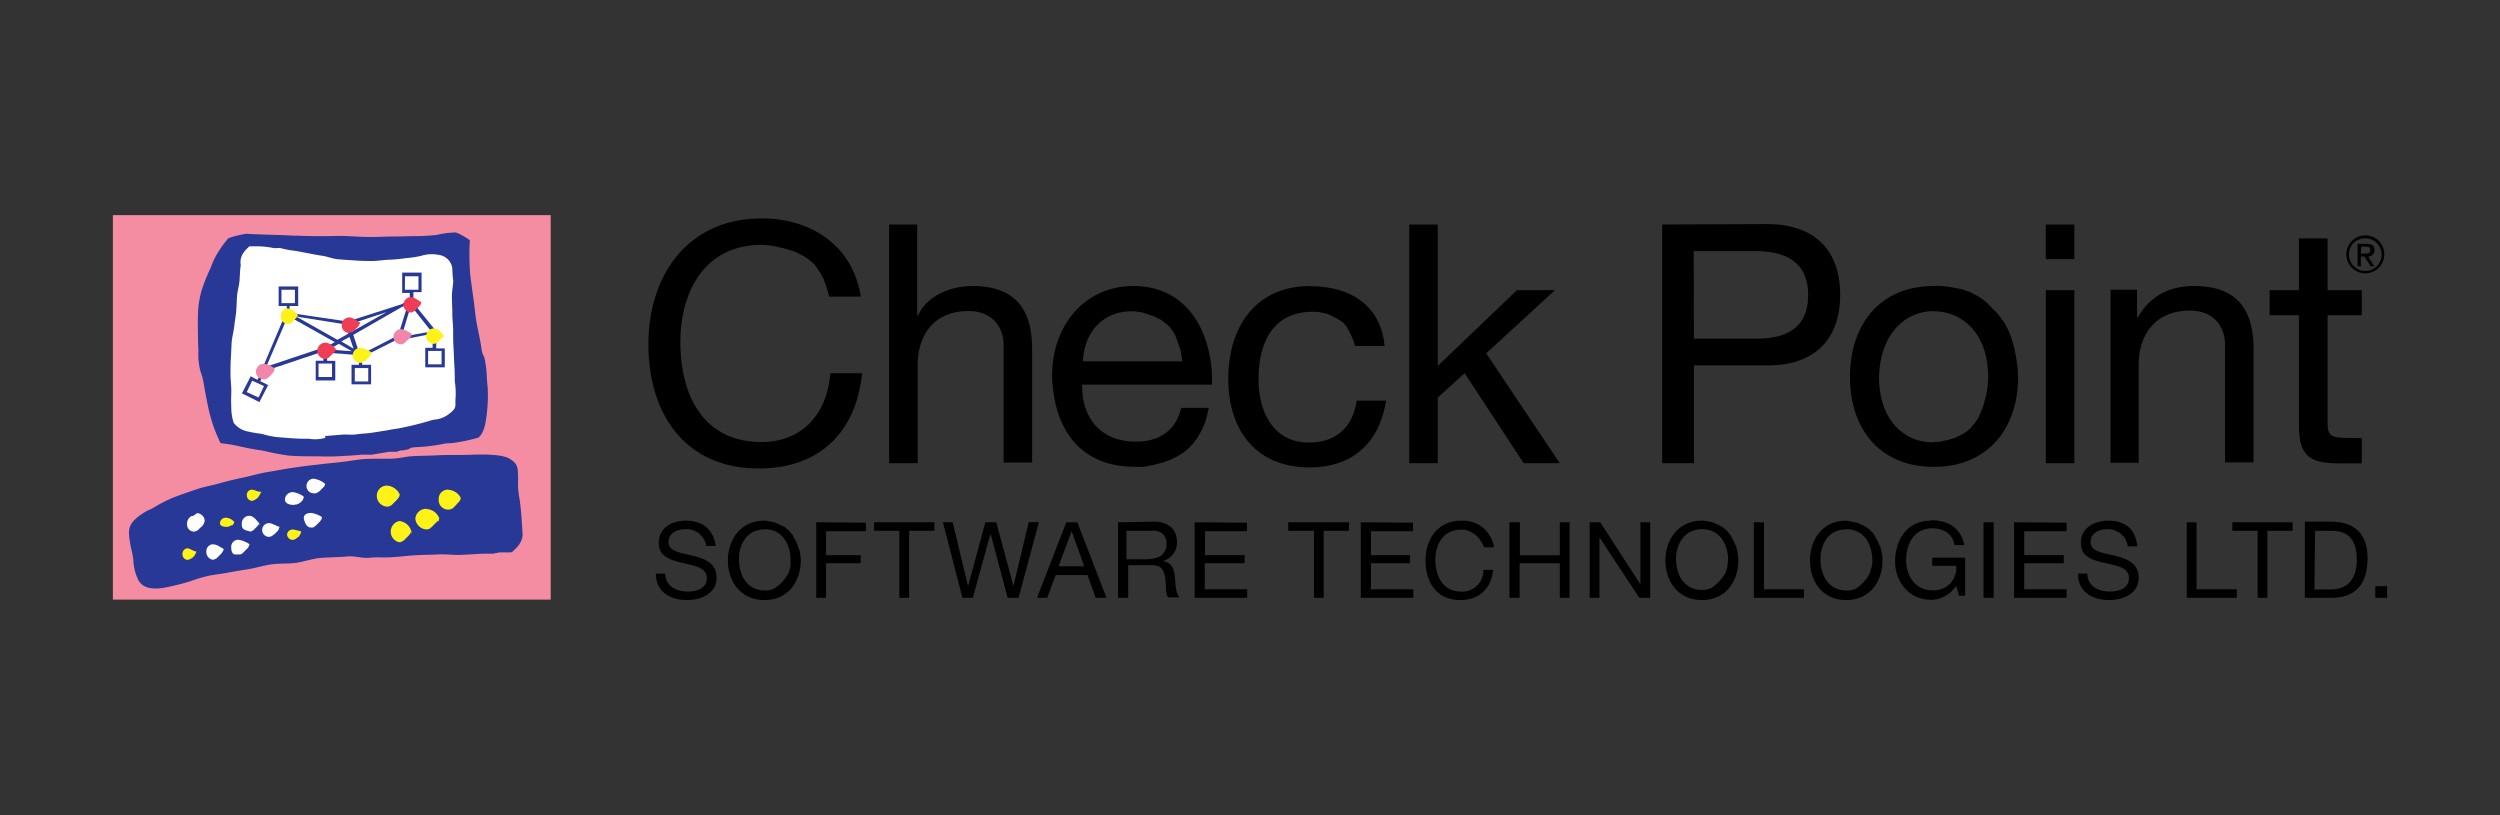 <svg xmlns="http://www.w3.org/2000/svg" id="Layer_1" data-name="Layer 1" viewBox="0 0 460 150"><rect x="0" y="0" width="460" height="150" fill="#333333" stroke="none"/><defs><style>.cls-1{fill:#f48da1;}.cls-2{fill:#273896;}.cls-3{fill:#fff;}.cls-4{fill:#fff216;}.cls-5{fill:#ef3d56;}.cls-6{fill:#f286a8;}</style></defs><path d="M140.15,40.19c-13.57,0-20.84,10.42-20.84,23.16S126,86.2,139.62,86.2c11.09,0,17.91-6.59,19-17.53h-5.85c-.52,7.27-5,12.66-12.66,12.66-10.57,0-14.92-8.39-14.92-18.43,0-9.15,4.43-17.84,14.92-17.84h.6l.52.08h.53l.52.15.53.07.52.15.52.08.53.15.52.15.53.15.52.15.53.22.45.23.45.22.45.23.45.29.45.3.37.3.37.3.38.38.3.37.3.45.3.45.3.45.22.45.3.53.15.52.23.53.15.52.15.52.15.53.15.6h5.84c-1.5-9.44-9.14-14.39-18.28-14.39Zm23.45,1.12V85.23h5.25v-18c0-5.69,3.07-10,9.37-10,4,0,6.44,2.54,6.44,6.37v21.5h5.25V64.25c0-6.82-2.63-11.62-11-11.62-3.82,0-8.24,1.65-10,5.4h-.15V41.31Zm95.7,0V85.23h5.25V73.16l4.94-4.49,10.87,16.56H287L273.46,65l12.67-11.62h-7L264.55,67.32v-26Zm46.54,0V85.23h5.84v-18H325.1c8.77.08,13.49-4.79,13.49-13s-4.72-13-13.49-13Zm70.59,0v6.37h5.25V41.31Zm58.75,2a3.49,3.49,0,1,0,3.53,3.52,3.46,3.46,0,0,0-3.53-3.52ZM423,43.86v9.52h-5.39V58H423V78.26c0,5.85,2.18,7,7.57,7h4V80.58h-2.39c-3.3,0-3.9-.37-3.9-2.77V58h6.29V53.38h-6.29V43.86Zm12.14,0a3,3,0,1,1-2.92,3A2.9,2.9,0,0,1,435.18,43.86Zm-1.34,1V49h.59v-1.8h.68l1.12,1.8h.68l-1.13-1.8A1.15,1.15,0,0,0,436.91,46c0-.83-.45-1.13-1.43-1.13h-1.64Zm.67.52h.82c.45,0,.83.08.83.6,0,.68-.45.68-1.05.68h-.68Zm-122.83.83h11.39c6.6,0,9.67,2.84,9.67,8.09s-3.07,8.09-9.67,8H311.68ZM208.49,52.63c-8.69,0-14.91,7-14.91,16.56.3,9.74,5.1,16.71,15.29,16.71h1.35l.6-.07.67-.15.6-.08.52-.15.6-.15.53-.15.52-.15.53-.22.52-.15.53-.3.52-.22.53-.3.52-.3.45-.3.45-.38.45-.37.37-.45.45-.45.3-.45.38-.45.3-.53.3-.52.3-.53.22-.52.23-.52.22-.6.15-.53.15-.6.15-.67.15-.6h-5.1c-.89,4.12-4,6.22-8.31,6.22-7,0-10.05-5-9.9-10.49H223c.3-7.57-3.23-18.14-14.47-18.14Zm32.6,0C231,52.63,226,60.2,226,69.72S231.2,86,240.94,86c8,0,12.89-4.57,14.09-12.29h-5.4c-.67,4.79-3.74,7.72-8.76,7.72-6.67,0-9.3-5.77-9.3-11.62,0-6.44,2.4-12.44,10-12.44h.75l.45.08.37.07.38.08.37.07.3.08.38.15.3.15.3.15.3.15.3.15.3.15.22.15.3.15.23.15.22.22.23.15.15.22.22.23.15.22.15.3.15.23.15.3.15.3.15.3.15.3.15.37.15.3.15.38.07.37.15.38h5.4c-.67-7.57-6.44-11-13.64-11Zm114.73,0c-10.11,0-15.43,7.34-15.43,16.71s5.32,16.56,15.43,16.56,15.52-7.27,15.52-16.56l-.08-.82v-.9l-.15-.83L371,66l-.15-.82-.15-.83-.23-.82-.22-.83-.23-.75-.3-.75-.3-.67-.37-.68-.38-.67-.45-.6-.45-.6-.52-.6-.53-.52-.52-.53-.52-.52-.6-.53-.6-.45-.6-.37-.75-.38-.68-.37-.75-.23-.82-.29-.83-.15-.82-.15-.82-.15-.83-.08-.9-.07Zm47.89,0c-4.57,0-8.17,1.87-10.34,5.77h-.15V53.31h-4.87V85.15h5.17v-18c0-5.7,3.15-10,9.44-10,4,0,6.45,2.55,6.45,6.37V85.08h5.24V64.25c0-6.82-2.62-11.62-10.94-11.62Zm-27.28.75V85.23h5.25V53.38Zm-168.24,3.9h.53l.52.07.53.08.45.07.45.15.45.15.44.15.45.15.45.15.38.23.37.15.38.22.37.23.3.3.38.22.3.3.3.3.22.3.3.37.23.38.22.37.15.38.15.37.15.45.15.45.15.38.15.45.15.52.07.45.08.45.07.52.08.45H199.27c.15-5.09,3.45-9.21,8.92-9.21Zm147.63,0c5.47,0,10,4.34,10,12.06V70l-.07.75-.08.67-.07.6-.15.67-.15.6-.15.53-.15.6-.15.52-.23.53-.22.52-.23.53-.22.45-.3.45-.3.45-.38.44-.3.38-.37.3-.38.37-.45.3-.37.23-.45.22-.45.23-.45.22-.52.15-.45.15-.53.15-.52.08-.53.15-.52.07h-.53l-.52.08c-5.47,0-9.89-4.35-9.89-12,.22-7.8,4.64-12.14,10.11-12.14ZM126.21,95.8c-2.55,0-5,1.27-5,4.12,0,2.55,2.25,3.14,4.42,3.67s4.42.82,4.42,2.77-1.87,2.48-3.52,2.48c-2.1,0-4.12-1-4.12-3.3h-1.73c0,3.37,2.63,4.87,5.77,4.87,2.55,0,5.4-1.2,5.4-4.12,0-2.7-2.25-3.52-4.42-4.05s-4.42-.75-4.42-2.47,1.57-2.4,3.14-2.4h.68l.15.07h.15l.15.08h.15l.15.07.15.08.15.07.15.08.15.07.15.08.15.07.15.15.15.08.07.15.15.15.08.07.15.15.07.15.15.15.08.15.07.15.08.15.07.15.08.15V100l.07.15v.15l.07.15h1.73c-.53-3.37-2.7-4.64-5.47-4.64Zm14.46,0c-4.42,0-6.74,3.52-6.74,7.34s2.32,7.27,6.74,7.27,6.67-3.52,6.67-7.27v-.45l-.07-.37v-.38l-.08-.3-.07-.37L147,101l-.15-.38-.07-.3-.15-.3-.15-.37-.15-.3-.15-.23-.15-.3-.15-.3-.15-.22-.23-.23-.15-.22-.22-.23-.23-.22-.22-.15-.23-.23-.3-.15-.3-.15-.29-.14-.3-.15-.38-.15-.3-.15-.37-.08-.38-.07-.37-.08-.45-.07Zm128.22,0c-4.27,0-6.59,3.29-6.59,7.34s2.1,7.27,6.37,7.27c3.52,0,5.69-2.1,6.07-5.55h-1.8a3.88,3.88,0,0,1-4.05,4c-3.29,0-4.72-2.63-4.79-5.78,0-2.92,1.42-5.62,4.79-5.62h.68l.15.08h.15l.15.07.15.08.15.07h.15l.15.08.15.15.15.07.15.08.15.07.15.15.15.08.15.15.15.15.15.15.15.15.07.15.15.15.07.15.15.15.08.15.07.15.08.15.07.15.08.15.07.15.08.15h1.8a5.68,5.68,0,0,0-6-4.87Zm44.29,0c-4.42,0-6.74,3.52-6.74,7.34s2.32,7.27,6.74,7.27,6.67-3.52,6.67-7.27v-.45l-.07-.37v-.38l-.08-.3-.07-.37-.08-.3-.07-.38-.15-.3-.15-.3-.15-.37-.15-.3-.15-.23-.15-.3-.15-.3-.15-.22-.23-.23-.15-.22-.22-.23-.23-.22-.22-.15L317,97l-.29-.15-.3-.15-.3-.14-.3-.15-.3-.15-.38-.15-.37-.08-.38-.07-.37-.08-.45-.07Zm26.53,0c-4.42,0-6.67,3.52-6.67,7.34s2.25,7.27,6.67,7.27,6.67-3.52,6.67-7.27v-.75l-.07-.37-.08-.3-.07-.38-.08-.3-.07-.37-.15-.3-.15-.3-.15-.38-.15-.3-.15-.22-.15-.3-.15-.3-.15-.23-.15-.22-.23-.23-.22-.22-.15-.23-.3-.15-.23-.22-.3-.15-.22-.15-.3-.15-.38-.15-.3-.15-.37-.15-.37-.07-.38-.08-.37-.07-.38-.08Zm15.59,0c-4.42,0-6.6,3.52-6.6,7.56,0,3.6,2.48,7,6.6,7h.6l.15-.08h.3l.15-.07h.15l.15-.08.15-.07h.15l.15-.08.15-.07.15-.08.15-.07.15-.08.15-.07.15-.08.15-.15.15-.07.15-.08.15-.15.15-.07.15-.15.14-.15.08-.15.15-.15.15-.15.15-.15.15-.15.07-.15.53,1.8h1.12v-7h-6.07v1.5h4.42a4.11,4.11,0,0,1-4.42,4.5c-3.07,0-4.79-2.63-4.79-5.55s1.42-5.85,4.79-5.85c2.1,0,3.75,1,4.12,3.08h1.8c-.67-3.23-3.07-4.57-6.14-4.57Zm32.67,0c-2.55,0-5.09,1.27-5.09,4.12,0,2.55,2.17,3.14,4.42,3.67s4.42.82,4.42,2.77-1.87,2.48-3.52,2.48c-2.1,0-4.12-1-4.12-3.3h-1.73c0,3.37,2.62,4.87,5.77,4.87,2.55,0,5.4-1.2,5.4-4.12,0-2.7-2.25-3.52-4.42-4.05s-4.43-.75-4.43-2.47,1.58-2.4,3.08-2.4h.67l.15.07h.15l.15.08H389l.15.07.15.08.15.07.15.08.15.07.15.08.15.07.15.15.07.08.15.15.15.15.15.07.08.15.07.15.15.15.08.15.07.15.08.15.07.15v.15l.08.15.07.15v.38h1.8c-.37-3.45-2.54-4.72-5.32-4.72Zm-237.78.3V110H152v-6.37h6.37v-1.49H152V97.74h7.34V96.17Zm10.64,0v1.57h4.65V110h1.8V97.67h4.64V96.1Zm12.67,0L177.09,110H179l3.22-11.69h.07L185.41,110h2l3.75-13.93h-1.88l-2.77,11.61h-.07L183.31,96.1h-2l-3.15,11.61h-.07L175.29,96.1Zm22.7,0L190.81,110h1.87l1.57-4.19h5.85l1.5,4.19h2L198.23,96.1Zm9.52,0V110h1.87v-6h4.5c1.8,0,2.1,1.12,2.32,2.47s0,2.92.53,3.45H217c-.75-1-.68-2.47-.83-3.82s-.52-2.55-2.1-2.85v-.08a3.4,3.4,0,0,0,2.48-3.52c0-2.25-1.58-3.67-4.2-3.67Zm14.09,0V110h9.67v-1.57h-7.8v-4.8H229v-1.49h-7.27V97.74h7.72V96.17Zm17.23,0v1.57h4.73V110h1.79V97.67h4.65V96.1Zm13.34,0V110h9.67v-1.57h-7.79v-4.8h7.19v-1.49h-7.19V97.74H260V96.17Zm27.36,0V110h1.87v-6.37H287V110h1.8V96.1H287v6.07h-7.34V96.1Zm14.76,0V110h1.8V98.87L301.64,110h2V96.1h-1.8v11.31h-.08L294.45,96.1Zm30.2,0V110h9.22v-1.57h-7.35V96.1Zm42.27,0V110h1.87V96.1Zm5.62,0V110h9.66v-1.57h-7.79v-4.8h7.27v-1.49h-7.27V97.74h7.79V96.17Zm31.77,0V110h9.22v-1.57h-7.42V96.1Zm8.39,0v1.57h4.65V110h1.8V97.67h4.64V96.1Zm13.34,0V110h4.8c4.65,0,6.74-2.62,6.74-7.34,0-4.5-2.47-6.67-6.74-6.67h-4.8ZM140.67,97.37c3.37,0,4.8,2.92,4.8,5.77V104l-.08.23v.22l-.07.23-.08.3-.07.22-.08.23-.15.22-.07.23-.15.15-.15.22-.15.23-.15.15-.15.22L144,107l-.15.15-.15.15-.15.15-.15.15-.22.15-.15.15-.23.15-.22.15-.23.15-.22.08-.23.07-.3.08-.22.07h-.6c-3.37,0-4.8-2.85-4.8-5.7-.07-2.62,1.35-5.54,4.72-5.54Zm172.51,0c3.38,0,4.8,2.92,4.8,5.77l-.08.22v.53l-.07.22v.23l-.08.22-.07.3-.08.23-.07.22-.15.23-.08.22-.15.15-.15.23-.14.22-.15.15-.15.23-.15.15-.15.15-.15.15-.15.15-.15.15-.15.15-.23.15-.22.15-.15.15-.23.15-.3.07-.22.08-.3.07-.23.08h-.6c-3.37,0-4.79-2.85-4.79-5.7,0-2.55,1.42-5.47,4.79-5.47Zm26.53,0c3.37,0,4.8,2.92,4.8,5.77v.52l-.08.3v.23l-.07.22-.08.23-.07.3-.08.22-.07.23-.08.22-.15.23-.07.15-.15.22-.15.23-.15.15-.15.22L343,107l-.15.15-.15.15-.15.15-.15.15-.15.15-.23.15-.14.15-.23.15-.22.15-.23.08-.3.07-.22.08-.3.07h-.6c-3.38,0-4.8-2.85-4.8-5.7-.07-2.62,1.35-5.54,4.72-5.54Zm-132.12.3h4.57a2.23,2.23,0,0,1,2.48,2.4v.52l-.08.15v.15l-.07.15-.08.15-.07.15-.08.15-.07.15-.08.15-.15.08-.07.15-.15.07-.08.15-.15.08-.15.07-.15.08-.15.07h-.15l-.15.08-.15.07h-.15l-.15.08h-.15l-.14.07h-.6l-.15.07h-4V97.67Zm218.38,0H429c3.37,0,4.65,2,4.65,5.32,0,5.1-3.45,5.47-4.73,5.47h-3.07Zm-228.79.07,2.32,6.45h-4.72Zm239.88,10.12V110h2.17v-2.17Z"></path><path class="cls-1" d="M20.77,110.33h80.56V39.59H20.77Z"></path><path class="cls-2" d="M73.08,83.13h-1.5l-.45.08-.45.07-.45.08-.45.07-.45.08-.45.07-.45.08H66.56c-1.43.15-3,.22-4.57.3s-2.93,0-4.43,0-3.07,0-4.57-.15a46.77,46.77,0,0,1-4.64-.9c-1.73-.23-3.08-.53-4.5-.83a24.11,24.11,0,0,0-3.22-.52,2.31,2.31,0,0,1-.38-.75,25.26,25.26,0,0,1-1.57-4.35c-.38-1.35-.9-4.12-1.2-5.92a12.12,12.12,0,0,0-.6-2.25,12.08,12.08,0,0,1-.37-3.74c-.08-1.5-.15-5.17-.08-6.67a17.05,17.05,0,0,1,.6-4.2,29.17,29.17,0,0,1,1.72-4.35A13.89,13.89,0,0,1,40.4,46a15.83,15.83,0,0,1,1.65-2.18c.08,0,.38-.15.45-.15,1.13-.37,2.17-.52,2.77-.67.15,0,.75.07.9.07s1.88.08,4.35.15c1.27,0,2.77.15,4.42.15,1.43.08,3,.08,4.65.08,1.5,0,3-.08,4.49,0s2.78.15,4.13.15,2.84-.08,4.19-.08,2.85-.07,4-.07a38.82,38.82,0,0,0,4-.23,16.64,16.64,0,0,1,3.45-.45l.6.23a14,14,0,0,1,2,1.2,45,45,0,0,0,.07,6.29c.15,1.35.38,2.92.6,4.5s.3,2.7.53,4.12.74,3.52.89,4.72c.3,2.1.45,1,.75,2.77.38,2.33.15,2,.45,4.73a29.23,29.23,0,0,1-.37,6.22c-.23,1.57-.9,2.77-1.43,3a31.81,31.81,0,0,1-3.74.83c-1.73.3-1.58.07-2.63.3a32.7,32.7,0,0,1-5.09.6c-1.72.15-.38.3-2.4.6a2,2,0,0,0-1,.22Z"></path><path class="cls-3" d="M44.82,46.49h0l.08-.15.07-.08.08-.07.07-.08L45.2,46l.07-.08.08-.07.07-.08.08-.07.07-.08.08-.07.07-.08.08-.07.07-.08h1.5a15.74,15.74,0,0,1,2.85.3c.82.15.82-.15,1.87.15a17.39,17.39,0,0,0,2.18.38c1,.15,3.82.75,4.94.9s2,.59,3.15.67l3.15.22c1,.08,2.1.08,3.07.08s2.17-.23,3.15-.23a29.28,29.28,0,0,0,3-.3,16.88,16.88,0,0,0,2.85-.44,6.49,6.49,0,0,1,3.15-.15A2.88,2.88,0,0,1,83,48.58c.38.75.15,1.5.38,2.93.07.67-.23,1.8-.23,3.14,0,.9.08,2,.08,3.08s.15,2.09.15,3.14,0,2.1.07,3.15.08,2.17.15,3.15.08,2.17.08,3a14.1,14.1,0,0,1,.15,3c-.15,1.5.37,1.8-1.13,2.93A5,5,0,0,1,80,77.21c-.37,0-1.35.38-2.85.75-.82.22-1.8.45-2.85.67-.89.23-1.87.3-2.92.53l-2.85.45c-.89.15-1.87.15-2.84.3s-1.88,0-2.85.07l-2.7.23c-.75,0,0,.22-.37.37a6.59,6.59,0,0,1-2.93.15c-.9,0-1.72,0-2.84-.07L51,80.43a16.45,16.45,0,0,1-2.84-.6,25.14,25.14,0,0,1-2.93-.52A4.44,4.44,0,0,1,43,77.81a9.27,9.27,0,0,1-.44-3.07c-.08-.83,0-1.88,0-2.92s-.15-1.88-.15-2.93,0-2,.07-3,.08-1.94.15-2.92S43,61,43.1,60.05s.3-1.95.37-2.85.08-1.87.15-2.77.38-1.87.45-2.77.08-2,.23-2.85a3,3,0,0,1,.52-2.32Z"></path><path class="cls-2" d="M94.13,101.57h0l-.15.07H91.89l-.38.08-.37.07-.38.08H89.34c-1,0-2.55.15-4.42.22-1.28.08-2.7-.15-4.35-.07-1.35.07-2.77.07-4.2.15s-3,.3-4.57.37c-1.42.08-2.24-.07-3.74.08s-2.7-.38-4.2-.23-3.82.15-5.17.3-3.07.75-4.42.9-2.63.07-4.05.22-3.07.68-4.42.9-2.77.45-4,.68-2.7.37-3.89.67a28.22,28.22,0,0,0-2.93.9,43.09,43.09,0,0,1-4.87,1.2c-2.62.38-3.82-.15-4.57-1.27a8.87,8.87,0,0,1-1-3.83,17.69,17.69,0,0,0-.45-2.32c-.37-2.17-.75-3.6.53-4.94a9.63,9.63,0,0,1,3.29-2.18,28,28,0,0,1,4.05-2.1c1.35-.52,2.77-1,4.2-1.49,1.27-.45,2.77-.68,4.34-1.13s2.93-.75,4.35-1.05,2.85-.75,4.42-1,2.85-.52,4.42-.75,3.08-.45,4.72-.6c1.43-.22,3-.3,4.58-.52,1.42-.15,2.84-.45,4.34-.53s3.45,0,5-.07c1.35-.07,2.25-.37,3.68-.45s2.84-.07,4.34-.15,2.92-.07,4.42-.07c1.28,0,2.55-.08,3.82-.08,2.1,0,4.2.15,5.25.82,1.57,1,1.42,1.65,1.5,3.68a13.26,13.26,0,0,0,.22,3.44c.38,2.48.45,4.58.6,6.67,0,1.28-.67,2.25-2,3.38Z"></path><path class="cls-3" d="M57.86,88.08a1.35,1.35,0,1,0,0,2.69h.3l.08-.07h.07l.08-.08h.07l.08-.07.07-.07h.08l.07-.08.08-.07.07-.08.08-.07.07-.08.08-.07.07-.08.08-.07.07-.08.08-.07.07-.08.08-.07.07-.08v-.07l.08-.08v-.07l.07-.08V89a4.23,4.23,0,0,0-2-.9Zm-4,2.47a1.41,1.41,0,0,0-1.43,1.35c0,.75.83,1,1.58,1h.22l.08-.07h.3l.07-.08h.15l.08-.07h.07l.08-.08.07-.07h.08l.07-.08.08-.07h.07v-.08l.08-.07.07-.08.08-.07.07-.08V91.9l.08-.08v-.15l.07-.07v-.23a4.41,4.41,0,0,0-2-.82Zm3.44,3.82c-.74,0-1.64.3-1.34,1.28.22.75.52,1.42,1.34,1.42h.3l.08-.08h.07l.08-.07.07-.08h.08l.07-.07.08-.08.07-.07.08-.07.07-.08.08-.07.07-.08.08-.07.07-.08.08-.07.07-.08.08-.07.07-.08L59,95.8v-.08l.07-.07.08-.08V95.5l.07-.08v-.3a5.1,5.1,0,0,0-2-.75Zm-21.88.53a1.49,1.49,0,0,0-1,1.5,1.3,1.3,0,0,0,1.27,1.42h.15l.08-.08h.15l.07-.07h.08l.07-.08h.08l.07-.07.08-.08.07-.07.08-.08.07-.07.08-.08.07-.07L37,97l.07-.07.08-.08.07-.07.08-.08v-.07l.07-.07.08-.08V96.4l.07-.08v-.07l.07-.08V96l.08-.08a1.49,1.49,0,0,0-1.42-1.5c-.68.53-.75.53-.83.53Zm10.42,0a1.41,1.41,0,0,0-1.35,1.42c0,.75,0,1.12,1.35,1.42h.07l.08.08h.15l.07-.08h.15l.08-.07.07-.08h.08l.07-.07.08-.08.07-.07.08-.08.07-.07.08-.08.07-.07.08-.08.07-.07.08-.08.07-.07v-.08l.08-.07.07-.07v-.08l.08-.07v.29l.07-.07v-.3c-.6-.75-1.12-1.42-1.87-1.42Zm3.67,1.35a1.27,1.27,0,0,0,0,2.54h.08l.07-.07h.23l.07-.08H50l.07-.07h.08l.07-.08.08-.07.07-.08h.07l.08-.07.07-.08.08-.07.07-.08.08-.07.07-.08.08-.07.07-.08.08-.07.07-.08v-.07l.08-.08v-.07l.07-.08v-.15l.08-.07v-.15c-.68-.15-1.27-.67-2-.67Zm-5.62,3.07a1.28,1.28,0,0,0-1.35,1.27c0,1.88,1,1.35,1.35,1.43h.38l.07-.08h.07l.08-.07h.07l.08-.08.07-.07.08-.08.07-.07.08-.08.07-.07.08-.08.07-.07.08-.08.07-.07.08-.08.07-.07.08-.08.07-.07.08-.08v-.07l.07-.08v-.07l.08-.08v-.15l.07-.07v-.08a4.8,4.8,0,0,0-2-.82Zm-4.65.82a1.28,1.28,0,0,0-1.27,1.35A1.42,1.42,0,0,0,39.2,103h.08l.07-.08h.15l.08-.07h.07l.08-.07h.07l.08-.08.07-.07.08-.08.07-.07.08-.08.07-.07.08-.08.07-.07.08-.08.07-.07.08-.08.07-.07.08-.08.07-.07v-.08l.08-.07.07-.08v-.07l.08-.08v-.07l.07-.08V101c-.52-.23-1.12-.83-1.95-.83Z"></path><path class="cls-4" d="M71.2,89.35a1.85,1.85,0,0,0-1.87,1.87,2,2,0,0,0,1.87,2h.3l.15-.08.08-.07h.07L72,93,72,93l.07-.08.08-.07.07-.08.08-.07.07-.08.08-.07.07-.08.08-.07.07-.08.08-.07.07-.08.08-.07L73,92l.08-.07.07-.15.08-.08.07-.07.08-.08.07-.15V91.3l.08-.08v-.3A2.84,2.84,0,0,0,71.2,89.35Zm-24.88.75a.93.93,0,0,0-.9,1,1,1,0,0,0,.9,1.05h.23l.07-.07h.08l.07-.08h.08l.07-.07H47l.07-.08.08-.07h.07l.08-.08.07-.07.08-.08.07-.07.08-.08V91.3l.07-.08.08-.07v-.08l.07-.07.08-.08v-.15L48,90.7v-.08l.08-.07v-.07c-.68.07-1.2-.38-1.73-.38Zm36.2,0a1.69,1.69,0,0,0-1.8,1.8,1.75,1.75,0,0,0,1.8,1.87h.22l.08-.07H83l.07-.08h.08l.15-.07.07-.08.08-.07.07-.08.08-.07.07-.08.08-.07.07-.08.08-.07.07-.08L84,92.8l.07-.08.08-.07.07-.08.08-.07.07-.08.08-.07.07-.08V92.2l.08-.08.07-.07V92l.08-.15v-.3a2.72,2.72,0,0,0-2.25-1.42Zm-4,3.52a2,2,0,0,0-2.1,1.8,2.18,2.18,0,0,0,2.1,2h.08l.15-.07h.22l.08-.08.07-.07.08-.08.15-.07.07-.08.08-.07.07-.08.08-.07.07-.08.08-.07.07-.07.08-.08L80,96.4l.08-.08.07-.07.08-.08.07-.07.08-.08.07-.07.08-.08.07-.15V96l.08-.08.07-.15v-.15l.08-.15v-.07a2.59,2.59,0,0,0-2.33-1.73ZM41.53,95.27a1,1,0,0,0-1.05,1c0,.52.6.67,1.2.67H42l.07-.08h.15l.08-.07h.07l.08-.08h.07l.08-.07h.07v.07l.08-.07h.07v-.07l.08-.08V96.4H43v-.08l.08-.07V96a2.26,2.26,0,0,0-1.5-.75Zm31.92.6a2,2,0,0,0,0,3.9h.23l.07-.08h.15l.08-.07h.07l.08-.08.15-.07.07-.08.08-.07.07-.08.08-.07.07-.08.08-.07.07-.08.08-.07.07-.08.07-.07.08-.08.07-.07.08-.08.07-.07.08-.15.07-.08v-.07l.08-.08.07-.15v.3l.08-.07v-.3a2.54,2.54,0,0,0-2.25-1.95ZM53.82,97.44a1,1,0,0,0-1,.9,1.06,1.06,0,0,0,1,1H54l.08-.08h.15l.07-.07h.08l.07-.08.08-.07h.07l.08-.08.07-.07.08-.08h.07l.08-.07.07-.08v-.07l.08-.08.07-.07v-.08l.08-.07v-.08l.07-.07V98l.08-.07v-.15a15.91,15.91,0,0,0-1.65-.38Zm-19.34,3.45a1,1,0,0,0-.9,1.13,1,1,0,0,0,.9,1h.15l.08-.07h.15l.07-.08H35l.07-.07h.08l.07-.07h.08l.07-.08.08-.07.07-.08h.08v-.07l.07-.08.08-.07.07-.08v-.07l.08-.08V102l.07-.08v-.07l.08-.08v-.07l.07-.08v-.15C35.46,101.42,35,100.89,34.48,100.89Z"></path><path class="cls-2" d="M74,50.31V53.9H75.4V55l-.07-.07-.08.22-1.35.83L64,59.15h-.08L53.29,57.58V56.3h1.58V52.71h-3.6V56.3h1.5V58l.15.08,8.69,4.87L60,63.8h-.07L49,67.47l3.75-8.77-.53-.22-4,9.44-.22.6.67-.23L60.26,64.4h.08l2-1.13,2.4,1.35-4.2-.3-.07.6,5,.38.22.52.15.3.3-.15,7.42-3.75-.3-.52-7,3.6-.15-.38.07-.15L66,64.7,66,64.62l-1-3L74,56.45l1-.3-1.42,4.57.6.23,1.42-4.72L79.37,61l-5.62,1,.08.52,6.22-1.2.45-.07-.3-.38L75.77,55.4l.08-.07h.07l.15-.08v-1.5h1.5V50.16H74Zm.52.52H77v2.48H74.5ZM51.79,53.31h2.48v2.47H51.79Zm19.34,4.12L64.61,61.1l-.15-.38-.53.23.15.45-2,1.12-7.57-4.27,9.44,1.5h.15ZM64.31,62l.75,2.17-2.25-1.35Zm15.29,1v1H78.25v3.59h3.59V64.1H80.27v-1Zm-.83,1.57h2.48v2.47H78.77Zm-19.26,1.2v.6H58.09V70h3.6v-3.6h-1.5v-.6Zm6.52.75v.6H64.68v3.6h3.6v-3.6H66.63v-.6Zm-7.42.37h2.48v2.48H58.61Zm6.67.83h2.48v2.47H65.28Zm-17.53,1.5-.38.67-1-.52-.23-.15-.15.3-1.35,2.62-.15.22.3.15,2.7,1.35.23.15.15-.3,1.35-2.62.15-.22-.3-.15-1.2-.6.37-.6Zm-1.35.82,2.17,1-1,2.1-2.17-1Z"></path><path class="cls-5" d="M75.55,54.65a1.43,1.43,0,0,0,0,2.85h.22l.08-.07h.07l.08-.08h.07l.08-.07h.07l.08-.08.07-.07.08-.08.07-.07.08-.08.07-.07.08-.08.07-.07.08-.08.07-.07.08-.08.07-.07.08-.08.07-.07.08-.08v-.07l.07-.08v-.07l.08-.08v-.3c-.53-.22-1.2-.9-2-.9ZM64.23,58.4a1.43,1.43,0,0,0-1.35,1.5,1.34,1.34,0,0,0,1.35,1.35h.23l.07-.08h.08l.07-.07h.08l.07-.08h.08L65,61l.08-.08.07-.07.08-.08.07-.07.08-.08.07-.07.08-.08.07-.07.08-.08.07-.07.08-.08.07-.07L66,60V59.9l.07-.08v-.07l.08-.08V59.6l.07-.07V59.3c-.6-.22-1.2-.9-2-.9Zm-4.34,4.65a1.5,1.5,0,1,0,0,3H60L60,66h.15l.07-.08h.08l.07-.07h.08l.07-.08.08-.07.07-.07.08-.08.07-.07.08-.08L61,65.3l.08-.08.07-.07.08-.08.07-.07.08-.08.07-.07.08-.08.07-.07.08-.08v-.07l.07-.08.08-.07v-.15l.07-.08v.3a2.56,2.56,0,0,0-2-1.42Z"></path><path class="cls-6" d="M73.75,60.57A1.41,1.41,0,0,0,72.4,62a1.34,1.34,0,0,0,1.35,1.35h.3l.08-.08h.07l.08-.07.07-.08h.08l.07-.07.08-.08.07-.07.08-.08.07-.07.08-.08L75,62.6l.07-.08.08-.07.07-.08.08-.07.07-.08.08-.07.07-.08V62l.08-.08.07-.07v-.08l.08-.07v-.3c-.52-.23-1.2-.83-2-.83Zm-25.1,6.37a1.43,1.43,0,1,0,0,2.85h.07l.08-.07H49l.08-.08h.07l.08-.07.07-.08.08-.07h.07l.08-.08.07-.07.08-.08.07-.07.08-.08.07-.07.08-.08.07-.07.08-.08v-.07l.07-.08.07-.07.08-.08v-.07l.07-.08v-.07l.08-.08v-.22l.07-.08a4.2,4.2,0,0,0-1.94-.9Z"></path><path class="cls-4" d="M53,56.75a1.43,1.43,0,0,0-1.35,1.5A1.34,1.34,0,0,0,53,59.6h.3l.08-.07h.07l.08-.08h.07l.08-.07.07-.08.08-.07.07-.08.08-.07L54,59l.08-.07.07-.08.08-.07.07-.08.08-.07.07-.08.08-.07.07-.08.08-.07v-.08l.07-.07V58.1l.08-.07v.45l.07-.08v-.22A2.75,2.75,0,0,0,53,56.75Zm26.76,3.67a1.49,1.49,0,0,0-1.35,1.5,1.44,1.44,0,0,0,1.35,1.35H80l.08-.07h.07l.08-.08h.07l.08-.07h.07L80.5,63l.07-.07.08-.08.07-.07.08-.08.07-.07.08-.08.07-.07.08-.08.07-.07.07-.08.08-.07v-.08l.07-.07.08-.08.07-.07v.37l.08-.07V62l.07-.08v-.15c-.59-.67-1.19-1.35-1.94-1.35ZM66.41,64a1.39,1.39,0,1,0,0,2.77h.07l.08-.07h.15l.07-.08h.08l.07-.07H67l.07-.08.08-.07h.07l.08-.08.07-.07.08-.08.07-.07.08-.08.07-.07.08-.08.07-.07.08-.08.07-.07V65.6l.08-.08.07-.07.08-.08V65.3l.07-.08V65l.08-.08v-.07a4.2,4.2,0,0,0-2-.83Z"></path></svg>